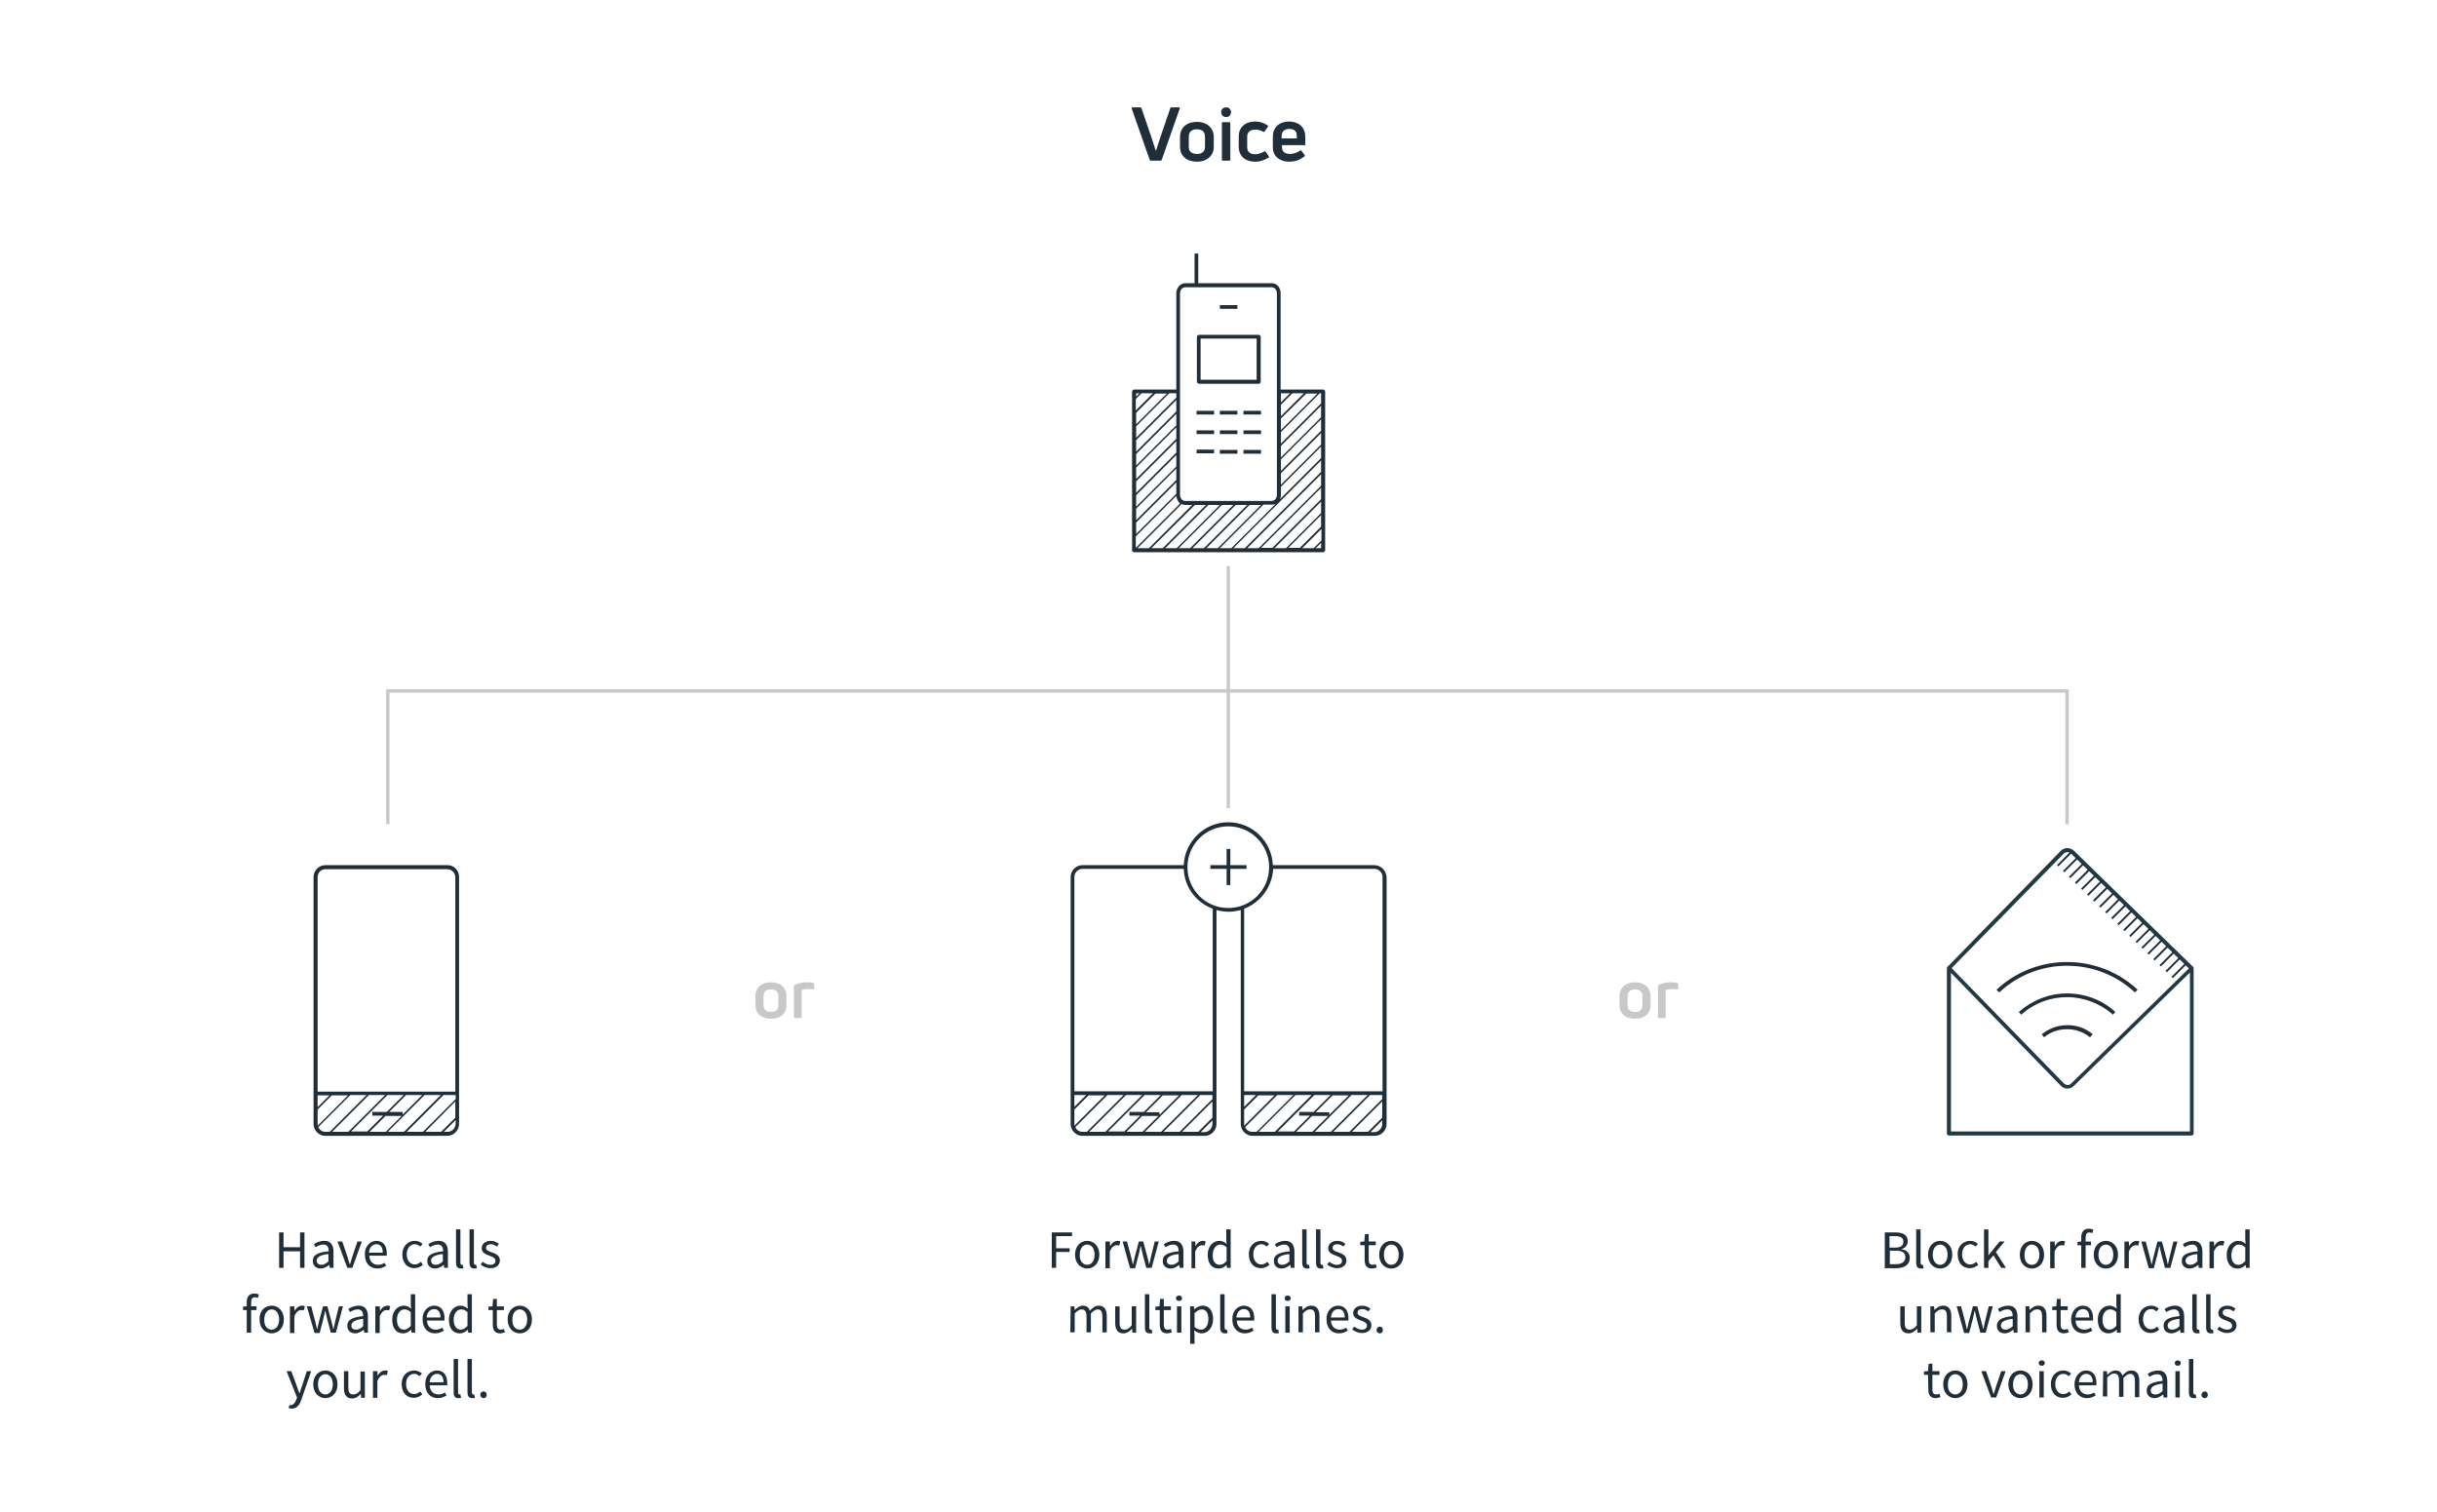 <svg xmlns="http://www.w3.org/2000/svg" xmlns:xlink="http://www.w3.org/1999/xlink" viewBox="0 0 722 447.9" enable-background="new 0 0 722 447.9"><style type="text/css">.st0{fill:#C8C8C8;} .st1{fill:#202E39;} .st2{fill:#203944;} .st3{clip-path:url(#SVGID_2_);}</style><path d="M364.4 204.2v-36.5h-1v36.5h-249v40h1v-39h248v34.2h1v-34.2h247.5v39h1v-40z" class="st0"/><path d="M341 47.6c-.2 0-.3-.1-.4-.3l-5.3-15.1c-.1-.2 0-.4.3-.4h2.2c.2 0 .3.1.4.3l2.9 8.5c.4 1.3.9 2.7 1.3 4h.1c.4-1.3.9-2.7 1.3-4l2.9-8.5c0-.2.2-.3.4-.3h2.2c.2 0 .3.1.2.4l-5.3 15.1c-.1.2-.2.3-.4.3H341zm13.6.3c-3 0-5-1.7-5-4.4v-2.9c0-2.8 2-4.5 5-4.5s5 1.8 5 4.5v2.9c0 2.6-2 4.4-5 4.4zm0-2.3c1.6 0 2.4-.7 2.4-2.2v-2.9c0-1.5-.9-2.2-2.4-2.2-1.6 0-2.4.8-2.4 2.2v2.9c-.1 1.4.8 2.2 2.4 2.2zm8.7-10.9c-.8 0-1.5-.6-1.5-1.5 0-.8.6-1.4 1.5-1.4.8 0 1.4.6 1.4 1.4s-.6 1.5-1.4 1.5zm-1 12.9c-.2 0-.3-.1-.3-.3V36.5c0-.2.1-.3.3-.3h1.9c.2 0 .3.1.3.3v10.8c0 .2-.1.3-.3.3h-1.9zm9.6.3c-3.1 0-4.9-1.8-4.9-4.4v-3.1c0-2.7 1.9-4.4 4.9-4.4 1.3 0 2.5.4 3.6 1.1.2.1.2.3.1.5l-.9 1.3c-.1.2-.3.2-.5.1-.7-.4-1.5-.6-2.3-.6-1.6 0-2.4.8-2.4 2.1v3.1c0 1.4.9 2.1 2.4 2.1.8 0 1.7-.3 2.6-.8.2-.1.4-.1.5.1l.9 1.3c.1.2.1.3-.1.4-1.2.7-2.4 1.2-3.9 1.2zm14.9-5.2c0 .2-.1.3-.3.3h-6.7v.6c0 1.3.9 2 2.3 2s2.3-.5 3.1-1c.2-.1.3-.1.4.1l.9 1.2c.1.2.1.3-.1.5-1.2.9-2.6 1.5-4.5 1.5-2.5 0-4.8-1.4-4.8-4.3v-3.1c0-3.2 2.4-4.5 4.8-4.5s4.8 1.3 4.8 4.5v2.2h.1zm-4.8-4.5c-1.3 0-2.3.6-2.3 2.2v.6h4.5v-.6c.1-1.6-.9-2.2-2.2-2.2zM82.7 365.1H84v4.4h4.9v-4.4h1.3v10.5h-1.3v-4.9H84v4.9h-1.3v-10.5zm14.7 5.6c0-1-.3-2-1.6-2-.9 0-1.7.4-2.3.8l-.5-.9c.7-.5 1.8-1 3.1-1 1.9 0 2.7 1.3 2.7 3.2v4.8h-1.1l-.1-.9c-.8.6-1.6 1.1-2.6 1.1-1.3 0-2.3-.8-2.3-2.2-.1-1.7 1.3-2.6 4.7-2.9zm-2.2 4c.8 0 1.4-.4 2.1-1v-2.2c-2.6.3-3.5 1-3.5 2 .1.9.7 1.2 1.4 1.2zm4.8-6.9h1.4l1.5 4.4c.2.8.5 1.6.7 2.3h.1c.2-.7.5-1.5.7-2.3l1.5-4.4h1.3l-2.8 7.8h-1.5s-2.9-7.8-2.9-7.8zm11.5-.2c2 0 3.1 1.4 3.1 3.7 0 .3 0 .5 0 .7h-5.2c.1 1.7 1.1 2.7 2.6 2.7.7 0 1.4-.2 1.9-.6l.5.9c-.7.4-1.5.8-2.6.8-2.1 0-3.7-1.5-3.7-4.1-.1-2.5 1.6-4.1 3.4-4.1zm1.9 3.5c0-1.6-.7-2.5-1.9-2.5-1.1 0-2.1.9-2.2 2.5h4.1zm9.5-3.5c1 0 1.7.4 2.3.9l-.7.8c-.5-.4-.9-.7-1.6-.7-1.4 0-2.4 1.2-2.4 3s1 3 2.4 3c.7 0 1.4-.4 1.8-.8l.6.9c-.7.6-1.6 1-2.5 1-2.1 0-3.6-1.5-3.6-4.1 0-2.5 1.7-4 3.7-4zm8.4 3.1c0-1-.3-2-1.6-2-.9 0-1.7.4-2.3.8l-.5-.9c.7-.5 1.8-1 3.1-1 1.9 0 2.7 1.3 2.7 3.2v4.8h-1.1l-.1-.9c-.8.6-1.6 1.1-2.6 1.1-1.3 0-2.3-.8-2.3-2.2-.1-1.7 1.4-2.6 4.7-2.9zm-2.2 4c.8 0 1.4-.4 2.1-1v-2.2c-2.6.3-3.5 1-3.5 2 .1.9.7 1.2 1.4 1.2zm6-10.5h1.3v9.9c0 .4.2.6.4.6.1 0 .1 0 .3 0l.2 1c-.2.1-.4.1-.8.1-1 0-1.4-.6-1.4-1.8v-9.8zm4 0h1.3v9.9c0 .4.2.6.4.6.1 0 .1 0 .3 0l.2 1c-.2.1-.4.1-.8.1-1 0-1.4-.6-1.4-1.8v-9.8zm3.9 9.6c.7.5 1.4.9 2.3.9 1 0 1.5-.5 1.5-1.2 0-.8-.9-1.2-1.8-1.5-1.1-.4-2.3-.9-2.3-2.2 0-1.2 1-2.2 2.7-2.2 1 0 1.8.4 2.4.9l-.6.8c-.5-.4-1.1-.7-1.8-.7-1 0-1.4.5-1.4 1.1 0 .7.8 1 1.7 1.3 1.1.4 2.4.9 2.4 2.4 0 1.3-1 2.3-2.8 2.3-1.1 0-2.2-.5-2.9-1.1l.6-.8zm-66.6 10.7c-.3-.1-.6-.2-.9-.2-.7 0-1.1.5-1.1 1.5v1.2H76v1.1h-1.6v6.7h-1.3v-6.7H72v-1l1.1-.1v-1.2c0-1.6.7-2.6 2.3-2.6.5 0 .9.1 1.3.3l-.3 1zm4.1 2.3c1.9 0 3.6 1.5 3.6 4.1s-1.7 4.1-3.6 4.1-3.6-1.5-3.6-4.1c-.1-2.6 1.6-4.1 3.6-4.1zm0 7.1c1.3 0 2.2-1.2 2.2-3s-.9-3-2.2-3c-1.3 0-2.2 1.2-2.2 3-.1 1.8.8 3 2.2 3zm5.6-6.9h1.1l.1 1.4c.5-1 1.3-1.6 2.2-1.6.3 0 .6 0 .8.2l-.3 1.2c-.3-.1-.4-.1-.8-.1-.7 0-1.4.5-2 1.8v5h-1.3V387h.2zm4.8 0h1.3l1.2 4.5c.2.7.3 1.4.5 2.2h.1c.2-.7.3-1.4.5-2.2l1.2-4.5H97l1.2 4.5c.2.7.4 1.4.5 2.2h.1c.2-.7.3-1.4.5-2.2l1.1-4.5h1.2l-2.1 7.8H98l-1.1-4.2c-.2-.7-.3-1.5-.5-2.2h-.1c-.2.8-.3 1.5-.5 2.3l-1.1 4.2h-1.5l-2.3-7.9zm16.7 2.9c0-1-.3-2-1.6-2-.9 0-1.7.4-2.3.8l-.5-.9c.7-.5 1.8-1 3.1-1 1.9 0 2.7 1.3 2.7 3.2v4.8h-1.1l-.1-.9c-.8.6-1.6 1.1-2.6 1.1-1.3 0-2.3-.8-2.3-2.2-.1-1.7 1.4-2.6 4.7-2.9zm-2.1 4c.8 0 1.4-.4 2.1-1v-2.2c-2.6.3-3.5 1-3.5 2 0 .9.6 1.2 1.4 1.2zm5.9-6.9h1.1l.1 1.4c.5-1 1.3-1.6 2.2-1.6.3 0 .6 0 .8.2l-.3 1.2c-.3-.1-.4-.1-.8-.1-.7 0-1.4.5-2 1.8v5h-1.3V387h.2zm8.2-.2c.9 0 1.5.3 2.2.9l-.1-1.3v-3h1.3v11.4h-1.1l-.1-.9c-.6.6-1.4 1.1-2.4 1.1-2 0-3.2-1.5-3.2-4.1 0-2.5 1.6-4.1 3.4-4.1zm.1 7.1c.7 0 1.3-.4 2-1.1v-4.1c-.7-.6-1.2-.8-1.9-.8-1.2 0-2.2 1.2-2.2 3 0 1.9.8 3 2.1 3zm8.9-7.1c2 0 3.1 1.4 3.1 3.7 0 .3 0 .5 0 .7h-5.2c.1 1.7 1.1 2.7 2.6 2.7.7 0 1.4-.2 1.9-.6l.5.9c-.7.4-1.5.8-2.6.8-2.1 0-3.7-1.5-3.7-4.1-.1-2.5 1.6-4.1 3.4-4.1zm1.9 3.5c0-1.6-.7-2.5-1.9-2.5-1.1 0-2.1.9-2.2 2.5h4.1zm5.9-3.5c.9 0 1.5.3 2.2.9l-.1-1.3v-3h1.3v11.4h-1.1l-.1-.9c-.6.6-1.4 1.1-2.4 1.1-2 0-3.2-1.5-3.2-4.1 0-2.5 1.6-4.1 3.4-4.1zm.1 7.1c.7 0 1.3-.4 2-1.1v-4.1c-.7-.6-1.2-.8-1.9-.8-1.2 0-2.2 1.2-2.2 3 0 1.9.8 3 2.1 3zm9.4-5.8h-1.2v-1l1.2-.1.2-2.2h1.1v2.2h2.1v1.1h-2.1v4.3c0 1 .3 1.5 1.2 1.5.3 0 .6-.1.9-.2l.3 1c-.4.1-1 .3-1.4.3-1.7 0-2.2-1.1-2.2-2.6v-4.3h-.1zm8.1-1.3c1.9 0 3.6 1.5 3.6 4.1s-1.7 4.1-3.6 4.1-3.6-1.5-3.6-4.1 1.7-4.1 3.6-4.1zm0 7.1c1.3 0 2.2-1.2 2.2-3s-.9-3-2.2-3-2.2 1.2-2.2 3c-.1 1.8.8 3 2.2 3zm-68 22.4c.9 0 1.4-.7 1.8-1.7l.2-.6-3.1-7.8h1.4l1.6 4.3c.2.7.5 1.5.8 2.2h.1c.2-.7.4-1.5.7-2.2l1.4-4.3h1.3l-2.9 8.4c-.5 1.5-1.3 2.7-2.9 2.7-.4 0-.7-.1-.9-.2l.3-1c-.2.1 0 .2.2.2zM96.4 406c1.9 0 3.6 1.5 3.6 4.1s-1.7 4.1-3.6 4.1-3.6-1.5-3.6-4.1 1.7-4.1 3.6-4.1zm0 7.1c1.3 0 2.2-1.2 2.2-3s-.9-3-2.2-3c-1.3 0-2.2 1.2-2.2 3s.9 3 2.2 3zm5.5-6.9h1.3v4.8c0 1.5.4 2.1 1.5 2.1.8 0 1.4-.4 2.1-1.3v-5.5h1.3v7.8H107l-.1-1.2c-.7.8-1.5 1.4-2.6 1.4-1.6 0-2.4-1.1-2.4-3v-5.1zm8.8 0h1.1l.1 1.4c.5-1 1.3-1.6 2.2-1.6.3 0 .6 0 .8.2l-.3 1.2c-.3-.1-.4-.1-.8-.1-.7 0-1.4.5-2 1.8v5h-1.3v-7.9h.2zm12-.2c1 0 1.7.4 2.3.9l-.7.8c-.5-.4-.9-.7-1.6-.7-1.4 0-2.4 1.2-2.4 3s1 3 2.4 3c.7 0 1.4-.4 1.8-.8l.6.9c-.7.6-1.6 1-2.5 1-2.1 0-3.6-1.5-3.6-4.1 0-2.5 1.7-4 3.7-4zm6.7 0c2 0 3.1 1.4 3.1 3.7 0 .3 0 .5 0 .7h-5.2c.1 1.7 1.1 2.7 2.6 2.7.7 0 1.4-.2 1.9-.6l.5.9c-.7.4-1.5.8-2.6.8-2.1 0-3.7-1.5-3.7-4.1-.1-2.5 1.6-4.1 3.4-4.1zm2 3.5c0-1.6-.7-2.5-1.9-2.5-1.1 0-2.1.9-2.2 2.5h4.1zm3-6.9h1.3v9.9c0 .4.2.6.4.6.1 0 .1 0 .3 0l.2 1c-.2.1-.4.1-.8.1-1 0-1.4-.6-1.4-1.8v-9.8zm4.1 0h1.3v9.9c0 .4.2.6.4.6.1 0 .1 0 .3 0l.2 1c-.2.1-.4.1-.8.1-1 0-1.4-.6-1.4-1.8v-9.8zm4.8 9.6c.5 0 .9.4.9 1s-.4 1-.9 1-1-.4-1-1 .4-1 1-1zm168.2-47.1h6.1v1.1h-4.7v3.6h4v1.1h-4v4.7h-1.3v-10.5h-.1zm10.6 2.5c1.9 0 3.6 1.5 3.6 4.1s-1.7 4.1-3.6 4.1-3.6-1.5-3.6-4.1 1.7-4.1 3.6-4.1zm0 7.1c1.3 0 2.2-1.2 2.2-3s-.9-3-2.2-3c-1.3 0-2.2 1.2-2.2 3-.1 1.8.9 3 2.2 3zm5.6-6.9h1.1l.1 1.4c.5-1 1.3-1.6 2.2-1.6.3 0 .6 0 .8.2l-.3 1.2c-.3-.1-.4-.1-.8-.1-.7 0-1.4.5-2 1.8v5h-1.3v-7.9h.2zm4.9 0h1.3l1.2 4.5c.2.7.3 1.4.5 2.2h.1c.2-.7.3-1.4.5-2.2l1.2-4.5h1.3l1.2 4.5c.2.7.4 1.4.5 2.2h.1c.2-.7.3-1.4.5-2.2l1.1-4.5h1.2l-2.1 7.8h-1.6l-1.1-4.2c-.2-.7-.3-1.5-.5-2.2h-.1c-.2.8-.3 1.5-.5 2.3l-1.1 4.2h-1.5l-2.2-7.9zm16.6 2.9c0-1-.3-2-1.6-2-.9 0-1.7.4-2.3.8l-.5-.9c.7-.5 1.8-1 3.1-1 1.9 0 2.7 1.3 2.7 3.2v4.8h-1.1l-.1-.9c-.8.6-1.6 1.1-2.6 1.1-1.3 0-2.3-.8-2.3-2.2-.1-1.7 1.4-2.6 4.7-2.9zm-2.1 4c.8 0 1.4-.4 2.1-1v-2.2c-2.6.3-3.5 1-3.5 2 0 .9.6 1.2 1.4 1.2zm5.9-6.9h1.1l.1 1.4c.5-1 1.3-1.6 2.2-1.6.3 0 .6 0 .8.2l-.3 1.2c-.3-.1-.4-.1-.8-.1-.7 0-1.4.5-2 1.8v5H353v-7.9zm8.2-.2c.9 0 1.5.3 2.2.9l-.1-1.3v-3h1.3v11.4h-1.1l-.1-.9c-.6.6-1.4 1.1-2.4 1.1-2 0-3.2-1.5-3.2-4.1 0-2.5 1.6-4.1 3.4-4.1zm.2 7.1c.7 0 1.3-.4 2-1.1v-4.1c-.7-.6-1.2-.8-1.9-.8-1.2 0-2.2 1.2-2.2 3-.1 1.9.7 3 2.1 3zm12.3-7.1c1 0 1.7.4 2.3.9l-.7.8c-.5-.4-.9-.7-1.6-.7-1.4 0-2.4 1.2-2.4 3s1 3 2.4 3c.7 0 1.4-.4 1.8-.8l.6.9c-.7.6-1.6 1-2.5 1-2.1 0-3.6-1.5-3.6-4.1-.1-2.5 1.7-4 3.7-4zm8.4 3.1c0-1-.3-2-1.6-2-.9 0-1.7.4-2.3.8l-.5-.9c.7-.5 1.8-1 3.1-1 1.9 0 2.7 1.3 2.7 3.2v4.8h-1.1l-.1-.9c-.8.6-1.6 1.1-2.6 1.1-1.3 0-2.3-.8-2.3-2.2-.1-1.7 1.3-2.6 4.7-2.9zm-2.2 4c.8 0 1.4-.4 2.1-1v-2.2c-2.6.3-3.5 1-3.5 2 .1.9.7 1.2 1.4 1.2zm5.9-10.5h1.3v9.9c0 .4.2.6.4.6.1 0 .1 0 .3 0l.2 1c-.2.1-.4.1-.8.1-1 0-1.4-.6-1.4-1.8v-9.8zm4.1 0h1.3v9.9c0 .4.2.6.4.6.1 0 .1 0 .3 0l.2 1c-.2.1-.4.1-.8.1-1 0-1.4-.6-1.4-1.8v-9.8zm3.9 9.6c.7.5 1.4.9 2.3.9 1 0 1.5-.5 1.5-1.2 0-.8-.9-1.2-1.8-1.5-1.1-.4-2.3-.9-2.3-2.2 0-1.2 1-2.2 2.7-2.2 1 0 1.8.4 2.4.9l-.6.8c-.5-.4-1.1-.7-1.8-.7-1 0-1.4.5-1.4 1.1 0 .7.8 1 1.7 1.3 1.1.4 2.4.9 2.4 2.4 0 1.3-1 2.3-2.8 2.3-1.1 0-2.2-.5-2.9-1.1l.6-.8zm10.4-4.9H403v-1l1.2-.1.2-2.2h1.1v2.2h2.1v1.1h-2.1v4.3c0 1 .3 1.5 1.2 1.5.3 0 .6-.1.9-.2l.3 1c-.4.1-1 .3-1.4.3-1.7 0-2.2-1.1-2.2-2.6v-4.3h-.1zm8-1.3c1.9 0 3.6 1.5 3.6 4.1s-1.7 4.1-3.6 4.1-3.6-1.5-3.6-4.1 1.7-4.1 3.6-4.1zm0 7.1c1.3 0 2.2-1.2 2.2-3s-.9-3-2.2-3c-1.3 0-2.2 1.2-2.2 3s.9 3 2.2 3zm-95 12.3h1.1l.1 1.1c.7-.7 1.5-1.3 2.4-1.3 1.2 0 1.8.6 2.1 1.5.8-.9 1.6-1.5 2.6-1.5 1.6 0 2.4 1.1 2.4 3v4.9h-1.3V390c0-1.5-.5-2.1-1.4-2.1-.6 0-1.2.4-2 1.2v5.6h-1.3V390c0-1.5-.5-2.1-1.5-2.1-.6 0-1.2.4-2 1.2v5.6h-1.3l.1-7.7zm13.2 0h1.3v4.8c0 1.5.4 2.1 1.5 2.1.8 0 1.4-.4 2.1-1.3V387h1.3v7.8h-1.1l-.1-1.2c-.7.8-1.5 1.4-2.6 1.4-1.6 0-2.4-1.1-2.4-3v-5zm8.8-3.6h1.3v9.9c0 .4.2.6.4.6.1 0 .1 0 .3 0l.2 1c-.2.1-.4.1-.8.1-1 0-1.4-.6-1.4-1.8v-9.8zm4.3 4.7h-1.2v-1l1.2-.1.2-2.2h1.1v2.2h2.1v1.1h-2.1v4.3c0 1 .3 1.5 1.2 1.5.3 0 .6-.1.9-.2l.3 1c-.4.1-1 .3-1.4.3-1.7 0-2.2-1.1-2.2-2.6v-4.3h-.1zm4.9-3.5c0-.5.4-.8.9-.8s.9.3.9.8-.4.8-.9.8-.9-.3-.9-.8zm.3 2.4h1.3v7.8h-1.3V387zm5.2 8.5v2.6h-1.3V387h1.1l.1.9c.7-.6 1.6-1.1 2.5-1.1 2 0 3.1 1.6 3.1 4 0 2.6-1.6 4.2-3.4 4.2-.7 0-1.4-.3-2.2-.9l.1 1.4zm1.9-1.6c1.3 0 2.2-1.2 2.2-3.1 0-1.7-.6-2.9-2-2.9-.7 0-1.3.4-2.1 1.1v4.1c.7.6 1.4.8 1.9.8zm5.7-10.5h1.3v9.9c0 .4.2.6.4.6.1 0 .1 0 .3 0l.2 1c-.2.1-.4.1-.8.1-1 0-1.4-.6-1.4-1.8v-9.8zm7 3.4c2 0 3.1 1.4 3.1 3.7 0 .3 0 .5 0 .7h-5.2c.1 1.7 1.1 2.7 2.6 2.7.7 0 1.4-.2 1.9-.6l.5.9c-.7.4-1.5.8-2.6.8-2.1 0-3.7-1.5-3.7-4.1-.1-2.5 1.6-4.1 3.4-4.1zm1.9 3.5c0-1.6-.7-2.5-1.9-2.5-1.1 0-2.1.9-2.2 2.5h4.1zm6.3-6.9h1.3v9.9c0 .4.2.6.4.6.1 0 .1 0 .3 0l.2 1c-.2.1-.4.1-.8.1-1 0-1.4-.6-1.4-1.8v-9.8zm3.9 1.2c0-.5.4-.8.9-.8s.9.3.9.8-.4.8-.9.8-.9-.3-.9-.8zm.2 2.4h1.3v7.8h-1.3V387zm3.9 0h1.1l.1 1.1c.7-.7 1.5-1.3 2.6-1.3 1.6 0 2.4 1.1 2.4 3v4.9h-1.3V390c0-1.5-.4-2.1-1.5-2.1-.8 0-1.3.4-2.1 1.2v5.6h-1.3V387zm11.7-.2c2 0 3.1 1.4 3.1 3.7 0 .3 0 .5 0 .7h-5.2c.1 1.7 1.1 2.7 2.6 2.7.7 0 1.4-.2 1.9-.6l.5.9c-.7.4-1.5.8-2.6.8-2.1 0-3.7-1.5-3.7-4.1-.1-2.5 1.6-4.1 3.4-4.1zm2 3.5c0-1.6-.7-2.5-1.9-2.5-1.1 0-2.1.9-2.2 2.5h4.1zm2.8 2.7c.7.5 1.4.9 2.3.9 1 0 1.5-.5 1.5-1.2 0-.8-.9-1.2-1.8-1.5-1.1-.4-2.3-.9-2.3-2.2 0-1.2 1-2.2 2.7-2.2 1 0 1.8.4 2.4.9l-.6.8c-.5-.4-1.1-.7-1.8-.7-1 0-1.4.5-1.4 1.1 0 .7.8 1 1.7 1.3 1.1.4 2.4.9 2.4 2.4 0 1.3-1 2.3-2.8 2.3-1.1 0-2.2-.5-2.9-1.1l.6-.8zm7.6 0c.5 0 .9.4.9 1s-.4 1-.9 1-1-.4-1-1c.1-.6.5-1 1-1zm149.7-27.9h3.1c2.1 0 3.6.7 3.6 2.6 0 1-.6 2-1.8 2.3v.1c1.5.2 2.4 1.1 2.4 2.5 0 2.1-1.6 3.1-4 3.1h-3.4v-10.6h.1zm2.9 4.5c1.8 0 2.5-.6 2.5-1.8 0-1.1-.8-1.6-2.5-1.6h-1.6v3.4h1.6zm.3 4.9c1.8 0 2.8-.7 2.8-2.1 0-1.3-1-1.9-2.8-1.9h-1.8v4h1.8zm6-10.3h1.3v9.9c0 .4.2.6.4.6.1 0 .1 0 .3 0l.2 1c-.2.1-.4.1-.8.1-1 0-1.4-.6-1.4-1.8v-9.8zm7.1 3.4c1.9 0 3.6 1.5 3.6 4.1s-1.7 4.1-3.6 4.1c-1.9 0-3.6-1.5-3.6-4.1s1.7-4.1 3.6-4.1zm0 7.1c1.3 0 2.2-1.2 2.2-3s-.9-3-2.2-3-2.2 1.2-2.2 3 .9 3 2.2 3zm8.9-7.1c1 0 1.7.4 2.3.9l-.7.8c-.5-.4-.9-.7-1.6-.7-1.4 0-2.4 1.2-2.4 3s1 3 2.4 3c.7 0 1.4-.4 1.8-.8l.6.9c-.7.6-1.6 1-2.5 1-2.1 0-3.6-1.5-3.6-4.1-.1-2.5 1.7-4 3.7-4zm4.1-3.4h1.3v7.7l3.3-4.1h1.5l-2.6 3.1 3 4.7h-1.4l-2.3-3.7-1.5 1.7v2h-1.3v-11.4zm14.2 3.4c1.9 0 3.6 1.5 3.6 4.1s-1.7 4.1-3.6 4.1c-1.9 0-3.6-1.5-3.6-4.1s1.7-4.1 3.6-4.1zm0 7.1c1.3 0 2.2-1.2 2.2-3s-.9-3-2.2-3-2.2 1.2-2.2 3c-.1 1.8.8 3 2.2 3zm5.6-6.9h1.1l.1 1.4c.5-1 1.3-1.6 2.2-1.6.3 0 .6 0 .8.2l-.3 1.2c-.3-.1-.4-.1-.8-.1-.7 0-1.4.5-2 1.8v5h-1.3v-7.9h.2zm12.3-2.5c-.3-.1-.6-.2-.9-.2-.7 0-1.1.5-1.1 1.5v1.2h1.6v1.1h-1.6v6.7h-1.3v-6.7h-1.1v-1l1.1-.1v-1.2c0-1.6.7-2.6 2.3-2.6.5 0 .9.1 1.3.3l-.3 1zm4 2.3c1.9 0 3.6 1.5 3.6 4.1s-1.7 4.1-3.6 4.1c-1.9 0-3.6-1.5-3.6-4.1s1.7-4.1 3.6-4.1zm0 7.1c1.3 0 2.2-1.2 2.2-3s-.9-3-2.2-3-2.2 1.2-2.2 3 .9 3 2.2 3zm5.7-6.9h1.1l.1 1.4c.5-1 1.3-1.6 2.2-1.6.3 0 .6 0 .8.2l-.3 1.2c-.3-.1-.4-.1-.8-.1-.7 0-1.4.5-2 1.8v5h-1.3v-7.9h.2zm4.8 0h1.3l1.2 4.5c.2.7.3 1.4.5 2.2h.1c.2-.7.3-1.4.5-2.2l1.2-4.5h1.3l1.2 4.5c.2.7.4 1.4.5 2.2h.1c.2-.7.3-1.4.5-2.2l1.1-4.5h1.2l-2.1 7.8h-1.6l-1.1-4.2c-.2-.7-.3-1.5-.5-2.2h-.1c-.2.8-.3 1.5-.5 2.3l-1.1 4.2h-1.5l-2.2-7.9zm16.7 2.9c0-1-.3-2-1.6-2-.9 0-1.7.4-2.3.8l-.5-.9c.7-.5 1.8-1 3.1-1 1.9 0 2.7 1.3 2.7 3.2v4.8h-1.1l-.1-.9c-.8.6-1.6 1.1-2.6 1.1-1.3 0-2.3-.8-2.3-2.2-.1-1.7 1.3-2.6 4.7-2.9zm-2.2 4c.8 0 1.4-.4 2.1-1v-2.2c-2.6.3-3.5 1-3.5 2 .1.9.7 1.2 1.4 1.2zm5.9-6.9h1.1l.1 1.4c.5-1 1.3-1.6 2.2-1.6.3 0 .6 0 .8.2l-.3 1.2c-.3-.1-.4-.1-.8-.1-.7 0-1.4.5-2 1.8v5h-1.3v-7.9h.2zm8.3-.2c.9 0 1.5.3 2.2.9l-.1-1.3v-3h1.3v11.4h-1.1l-.1-.9c-.6.6-1.4 1.1-2.4 1.1-2 0-3.2-1.5-3.2-4.1 0-2.5 1.6-4.1 3.4-4.1zm.1 7.1c.7 0 1.3-.4 2-1.1v-4.1c-.7-.6-1.2-.8-1.9-.8-1.2 0-2.2 1.2-2.2 3-.1 1.9.7 3 2.1 3zM563 387h1.3v4.8c0 1.5.4 2.1 1.5 2.1.8 0 1.4-.4 2.1-1.3V387h1.3v7.8h-1.1l-.1-1.2c-.7.8-1.5 1.4-2.6 1.4-1.6 0-2.4-1.1-2.4-3v-5zm8.9 0h1.1l.1 1.1c.7-.7 1.5-1.3 2.6-1.3 1.6 0 2.4 1.1 2.4 3v4.9h-1.3V390c0-1.5-.4-2.1-1.5-2.1-.8 0-1.3.4-2.1 1.2v5.6h-1.3V387zm7.8 0h1.3l1.2 4.5c.2.7.3 1.4.5 2.2h.1c.2-.7.3-1.4.5-2.2l1.2-4.5h1.3l1.2 4.5c.2.7.4 1.4.5 2.2h.1c.2-.7.3-1.4.5-2.2l1.1-4.5h1.2l-2.1 7.8h-1.6l-1.1-4.2c-.2-.7-.3-1.5-.5-2.2h-.1c-.2.8-.3 1.5-.5 2.3l-1.1 4.2h-1.5l-2.2-7.9zm16.6 2.9c0-1-.3-2-1.6-2-.9 0-1.7.4-2.3.8l-.5-.9c.7-.5 1.8-1 3.1-1 1.9 0 2.7 1.3 2.7 3.2v4.8h-1.1l-.1-.9c-.8.6-1.6 1.1-2.6 1.1-1.3 0-2.3-.8-2.3-2.2 0-1.7 1.4-2.6 4.7-2.9zm-2.1 4c.8 0 1.4-.4 2.1-1v-2.2c-2.6.3-3.5 1-3.5 2 .1.9.6 1.2 1.4 1.2zm5.9-6.9h1.1l.1 1.1c.7-.7 1.5-1.3 2.6-1.3 1.6 0 2.4 1.1 2.4 3v4.9H605V390c0-1.5-.4-2.1-1.5-2.1-.8 0-1.3.4-2.1 1.2v5.6h-1.3V387zm9 1.1H608v-1l1.2-.1.2-2.2h1.1v2.2h2.1v1.1h-2.1v4.3c0 1 .3 1.5 1.2 1.5.3 0 .6-.1.9-.2l.3 1c-.4.1-1 .3-1.4.3-1.7 0-2.2-1.1-2.2-2.6v-4.3h-.2zm7.9-1.3c2 0 3.1 1.4 3.1 3.7 0 .3 0 .5 0 .7h-5.2c.1 1.7 1.1 2.7 2.6 2.7.7 0 1.4-.2 1.9-.6l.5.9c-.7.4-1.5.8-2.6.8-2.1 0-3.7-1.5-3.7-4.1 0-2.5 1.7-4.1 3.4-4.1zm2 3.5c0-1.6-.7-2.5-1.9-2.5-1.1 0-2.1.9-2.2 2.5h4.1zm5.9-3.5c.9 0 1.5.3 2.2.9l-.1-1.3v-3h1.3v11.4h-1.1l-.1-.9c-.6.6-1.4 1.1-2.4 1.1-2 0-3.2-1.5-3.2-4.1 0-2.5 1.6-4.1 3.4-4.1zm.1 7.1c.7 0 1.3-.4 2-1.1v-4.1c-.7-.6-1.2-.8-1.9-.8-1.2 0-2.2 1.2-2.2 3 0 1.9.8 3 2.1 3zm12.3-7.1c1 0 1.7.4 2.3.9l-.7.8c-.5-.4-.9-.7-1.6-.7-1.4 0-2.4 1.2-2.4 3s1 3 2.4 3c.7 0 1.4-.4 1.8-.8l.6.9c-.7.6-1.6 1-2.5 1-2.1 0-3.6-1.5-3.6-4.1 0-2.5 1.7-4 3.7-4zm8.4 3.1c0-1-.3-2-1.6-2-.9 0-1.7.4-2.3.8l-.5-.9c.7-.5 1.8-1 3.1-1 1.9 0 2.7 1.3 2.7 3.2v4.8H646l-.1-.9c-.8.6-1.6 1.1-2.6 1.1-1.3 0-2.3-.8-2.3-2.2-.1-1.7 1.4-2.6 4.7-2.9zm-2.1 4c.8 0 1.4-.4 2.1-1v-2.2c-2.6.3-3.5 1-3.5 2 0 .9.6 1.2 1.4 1.2zm5.9-10.5h1.3v9.9c0 .4.2.6.4.6.1 0 .1 0 .3 0l.2 1c-.2.1-.4.1-.8.1-1 0-1.4-.6-1.4-1.8v-9.8zm4.1 0h1.3v9.9c0 .4.2.6.4.6.1 0 .1 0 .3 0l.2 1c-.2.1-.4.1-.8.1-1 0-1.4-.6-1.4-1.8v-9.8zm3.9 9.6c.7.5 1.4.9 2.3.9 1 0 1.5-.5 1.5-1.2 0-.8-.9-1.2-1.8-1.5-1.1-.4-2.3-.9-2.3-2.2 0-1.2 1-2.2 2.7-2.2 1 0 1.8.4 2.4.9l-.6.8c-.5-.4-1.1-.7-1.8-.7-1 0-1.4.5-1.4 1.1 0 .7.8 1 1.7 1.3 1.1.4 2.4.9 2.4 2.4 0 1.3-1 2.3-2.8 2.3-1.1 0-2.2-.5-2.9-1.1l.6-.8zm-86.3 14.3H570v-1l1.2-.1.2-2.2h1.1v2.2h2.1v1.1h-2.1v4.3c0 1 .3 1.5 1.2 1.5.3 0 .6-.1.9-.2l.3 1c-.4.1-1 .3-1.4.3-1.7 0-2.2-1.1-2.2-2.6l-.1-4.3zm8.1-1.3c1.9 0 3.6 1.5 3.6 4.1s-1.7 4.1-3.6 4.1c-1.9 0-3.6-1.5-3.6-4.1s1.7-4.1 3.6-4.1zm0 7.1c1.3 0 2.2-1.2 2.2-3s-.9-3-2.2-3-2.2 1.2-2.2 3c-.1 1.8.8 3 2.2 3zm7.7-6.9h1.4l1.5 4.4c.2.8.5 1.6.7 2.3h.1c.2-.7.5-1.5.7-2.3l1.5-4.4h1.3l-2.8 7.8h-1.5l-2.9-7.8zm11.6-.2c1.9 0 3.6 1.5 3.6 4.1s-1.7 4.1-3.6 4.1c-1.9 0-3.6-1.5-3.6-4.1s1.7-4.1 3.6-4.1zm0 7.1c1.3 0 2.2-1.2 2.2-3s-.9-3-2.2-3-2.2 1.2-2.2 3c-.1 1.8.9 3 2.2 3zm5.4-9.3c0-.5.4-.8.9-.8s.9.3.9.8-.4.8-.9.8-.9-.3-.9-.8zm.2 2.4h1.3v7.8h-1.3v-7.8zm7.1-.2c1 0 1.7.4 2.3.9l-.7.8c-.5-.4-.9-.7-1.6-.7-1.4 0-2.4 1.2-2.4 3s1 3 2.4 3c.7 0 1.4-.4 1.8-.8l.6.9c-.7.6-1.6 1-2.5 1-2.1 0-3.6-1.5-3.6-4.1 0-2.5 1.7-4 3.7-4zm6.7 0c2 0 3.1 1.4 3.1 3.7 0 .3 0 .5 0 .7h-5.2c.1 1.7 1.1 2.7 2.6 2.7.7 0 1.4-.2 1.9-.6l.5.9c-.7.4-1.5.8-2.6.8-2.1 0-3.7-1.5-3.7-4.1 0-2.5 1.7-4.1 3.4-4.1zm2 3.5c0-1.6-.7-2.5-1.9-2.5-1.1 0-2.1.9-2.2 2.5h4.1zm3.1-3.3h1.1l.1 1.1c.7-.7 1.5-1.3 2.4-1.3 1.2 0 1.8.6 2.1 1.5.8-.9 1.6-1.5 2.6-1.5 1.6 0 2.4 1.1 2.4 3v4.9h-1.3v-4.8c0-1.5-.5-2.1-1.4-2.1-.6 0-1.2.4-2 1.2v5.6h-1.3V409c0-1.5-.5-2.1-1.5-2.1-.6 0-1.2.4-2 1.2v5.6H623l.1-7.5zm17.6 2.9c0-1-.3-2-1.6-2-.9 0-1.7.4-2.3.8l-.5-.9c.7-.5 1.8-1 3.1-1 1.9 0 2.7 1.3 2.7 3.2v4.8H641l-.1-.9c-.8.6-1.6 1.1-2.6 1.1-1.3 0-2.3-.8-2.3-2.2-.1-1.7 1.4-2.6 4.7-2.9zm-2.1 4c.8 0 1.4-.4 2.1-1v-2.2c-2.6.3-3.5 1-3.5 2 0 .9.6 1.2 1.4 1.2zm5.7-9.3c0-.5.4-.8.9-.8s.9.3.9.8-.4.8-.9.8-.9-.3-.9-.8zm.2 2.4h1.3v7.8h-1.3v-7.8zm4-3.6h1.3v9.9c0 .4.2.6.4.6.1 0 .1 0 .3 0l.2 1c-.2.1-.4.1-.8.1-1 0-1.4-.6-1.4-1.8v-9.8zm4.7 9.6c.5 0 .9.4.9 1s-.4 1-.9 1-1-.4-1-1c.1-.6.5-1 1-1z" class="st1"/><path d="M228.4 301.8c-2.8 0-4.6-1.6-4.6-4v-2.7c0-2.5 1.8-4.1 4.6-4.1s4.6 1.6 4.6 4.1v2.7c0 2.5-1.8 4-4.6 4zm0-2c1.4 0 2.2-.7 2.2-2v-2.7c0-1.3-.8-2-2.2-2s-2.2.7-2.2 2v2.7c0 1.3.8 2 2.2 2zm7.1 1.8c-.2 0-.3-.1-.3-.3v-9.2c0-.2.1-.3.2-.3 1-.5 2.3-.8 3.5-.8.6 0 1.3 0 2 .2.2 0 .3.1.3.3v1.4c0 .2-.1.3-.3.2-.5-.1-1.1-.1-1.6-.1-.7 0-1.4.1-1.8.3v8c0 .2-.1.3-.3.3h-1.7zm248.9.2c-2.8 0-4.6-1.6-4.6-4v-2.7c0-2.5 1.8-4.1 4.6-4.1s4.6 1.6 4.6 4.1v2.7c0 2.5-1.8 4-4.6 4zm0-2c1.4 0 2.2-.7 2.2-2v-2.7c0-1.3-.8-2-2.2-2-1.4 0-2.2.7-2.2 2v2.7c0 1.3.8 2 2.2 2zm7.1 1.8c-.2 0-.3-.1-.3-.3v-9.2c0-.2.1-.3.2-.3 1-.5 2.3-.8 3.5-.8.6 0 1.3 0 2 .2.2 0 .3.1.3.3v1.4c0 .2-.1.3-.3.2-.5-.1-1.1-.1-1.6-.1-.7 0-1.4.1-1.8.3v8c0 .2-.1.3-.3.3h-1.7z" class="st0"/><path d="M359.7 122.8h-5.2v-1.1h5.2v1.1zm1.7 0h5.2v-1.1h-5.2v1.1zm5.2-32.4h-5.2v1.1h5.2v-1.1zm1.8 32.4h5.2v-1.1h-5.2v1.1zm-8.7 4.7h-5.2v1.1h5.2v-1.1zm1.7 1.1h5.2v-1.1h-5.2v1.1zm7 0h5.2v-1.1h-5.2v1.1zm-8.7 4.6h-5.2v1.1h5.2v-1.1zm1.7 1.2h5.2v-1.1h-5.2v1.1zm7 0h5.2v-1.1h-5.2v1.1zm-13.8-21.3V99.8c0-.3.3-.6.6-.6h17.7c.3 0 .6.3.6.6v13.3c0 .3-.3.6-.6.6h-17.7c-.3-.1-.6-.3-.6-.6zm1.1-.6h16.6v-12.2h-16.6v12.2zm36.9 3.5v47c0 .3-.3.6-.6.6h-56c-.3 0-.6-.3-.6-.6v-47c0-.3.3-.6.6-.6h12.5V86.9c0-1.6 1.2-3 2.6-3h2.8v-8.8h1.1v8.8h21.8c1.5 0 2.6 1.3 2.6 3v28.5H392c.3 0 .6.3.6.6zm-1.2 40v-3.4l-9.7 9.7h3.4l6.3-6.3zm-5.6 6.4h3.4l2.3-2.3v-3.4l-5.7 5.7zm5.6-10.4v-3.4l-13.8 13.8h3.4l10.4-10.4zm0-4.1v-3.4l-17.8 17.8h3.4l14.4-14.4zm0-4v-3.4l-21.9 21.9h3.4l18.5-18.5zm0-4.1v-3.4l-26 26h3.4l22.6-22.6zm-41.3 9.5L337 162.4h3.4l12.8-12.8h-2.1c-.3 0-.7-.1-1-.3zm-9 13.1h3.4l12.8-12.8H354l-12.9 12.8zm4.1 0h3.4l12.8-12.8H358l-12.8 12.8zm4 0h3.4l12.8-12.8H362l-12.8 12.8zm4.1 0h3.4l12.8-12.8h-3.4l-12.8 12.8zm4.1 0h3.4l12.8-12.8h-3.4l-12.8 12.8zm4 0h3.4l13.1-13.1c-.3.1-.6.2-1 .2h-2.6l-12.9 12.9zm30-26.7v-3.4l-11.9 11.9v2.3c0 .5-.1 1-.3 1.4l12.2-12.2zm0-4v-3.4l-11.9 11.9v3.4l11.9-11.9zm0-4.1v-3.4l-11.9 11.9v3.4l11.9-11.9zm0-4v-3.4l-11.9 11.9v3.4l11.9-11.9zm0-4.1v-3h-.4L379.5 128v3.4l11.9-11.9zm-11.9 4.5v3.4l10.8-10.8H387l-7.5 7.4zm6.8-7.5h-3.4l-3.4 3.4v3.4l6.8-6.8zm-6.8 0v2.7l2.7-2.7h-2.7zm-29.9 30.1c0 1 .7 1.8 1.5 1.8h25.7c.8 0 1.5-.8 1.5-1.8V86.9c0-1-.7-1.8-1.5-1.8h-25.7c-.8 0-1.5.8-1.5 1.8v59.7zm-1.1.3l-12 12v3.4l13.1-13.1c-.6-.6-1-1.4-1.1-2.3zm0-28.4l-11.9 11.9v3.4l11.9-11.9v-3.4zm-11.9 16v3.4l11.9-11.9v-3.4l-11.9 11.9zm0 4v3.4l11.9-11.9v-3.4l-11.9 11.9zm0 4.1v3.4l11.9-11.9v-3.4l-11.9 11.9zm0 4.1v3.4l11.9-11.9v-3.4l-11.9 11.9zm0 4v3.4l11.9-11.9v-3.4l-11.9 11.9zm0 4.1v3.4l11.9-11.9v-3.4l-11.9 11.9zm11.9-38.3h-2.1l-9.8 9.8v3.4l11.9-11.9v-1.3zm-11.9 5.8v3.4l9.1-9.1h-3.4l-5.7 5.7zm5-5.8h-3.4l-1.7 1.7v3.4l5.1-5.1zm-5 0v1l1-1h-1zm54.8 45.9v-1.6l-1.6 1.6h1.6zM132.6 256.3H96.4c-1.9 0-3.5 1.6-3.5 3.5V333c0 1.9 1.6 3.5 3.5 3.5h36.1c1.9 0 3.5-1.6 3.5-3.5v-73.1c.1-2-1.5-3.6-3.4-3.6zm-7.3 79h-4.8l10.9-10.9h3.6v1.2l-9.7 9.7zm9.6-9v4.8l-4.2 4.2H126l8.9-9zm-20.8-1.9l-10.9 10.9h-4.8l10.9-10.9h4.8zm.7 0h4.8l-5 5h-4.3v1.1h3.2l-4.7 4.7H104l10.8-10.8zm10.3 0l-5.8 5.8v-.8h-4l5-5h4.8zm-10.9 6.2h4.8l-4.7 4.7h-4.8l4.7-4.7zm11.6-6.2h4.8l-10.9 10.9h-4.8l10.9-10.9zm-29.4-66.9h36.1c1.3 0 2.4 1.1 2.4 2.4v63.5H94.1v-63.5c0-1.4 1-2.4 2.3-2.4zM94.1 333v-4.3l4.2-4.2h4.8l-9 9c0-.2 0-.4 0-.5zm0-5v-3.5h3.5l-3.5 3.5zm.2 5.9l9.5-9.5h4.8l-10.9 10.9h-1.3c-.9 0-1.7-.5-2.1-1.4zm38.3 1.4h-1.1l3.5-3.5v1.1c-.1 1.4-1.1 2.4-2.4 2.4zM407.1 256.3h-30c-.3-7.1-6.1-12.7-13.2-12.7s-12.9 5.7-13.2 12.7h-30c-1.9 0-3.5 1.6-3.5 3.5V333c0 1.9 1.6 3.5 3.5 3.5h36.2c1.9 0 3.5-1.6 3.5-3.5v-63.4c1.1.3 2.3.5 3.6.5 1.2 0 2.4-.2 3.6-.5V333c0 1.9 1.6 3.5 3.5 3.5h36.2c1.9 0 3.5-1.6 3.5-3.5v-73.2c-.2-2-1.7-3.5-3.7-3.5zm-88.8 68.1h3.5l-3.5 3.5v-3.5zm0 8.6v-4.3l4.2-4.2h4.8l-9 9c0-.2 0-.4 0-.5zm2.4 2.3c-1 0-1.8-.6-2.1-1.4l9.5-9.5h4.8L322 335.3h-1.3zm2 0l10.9-10.9h4.8l-10.9 10.9h-4.8zm5.5 0l10.9-10.9h4.8l-5 5h-4.3v1.1h3.2l-4.7 4.7h-4.9zm11.3-5.8l5-5h4.8l-5.8 5.8v-.8h-4zm-5.8 5.8l4.7-4.7h4.8l-4.7 4.7h-4.8zm5.5 0l10.9-10.9h4.8L344 335.3h-4.8zm20-2.3c0 1.3-1.1 2.4-2.4 2.4h-1.1l3.5-3.5v1.1zm0-1.9l-4.2 4.2h-4.8l9-9v4.8zm0-5.5l-9.7 9.7h-4.8l10.9-10.9h3.6v1.2zm0-2.3h-40.9v-63.5c0-1.3 1.1-2.4 2.4-2.4h30c.2 5.4 3.7 10 8.6 11.8v54.1zm4.7-54.3c-6.7 0-12.1-5.4-12.1-12.1s5.4-12.1 12.1-12.1 12.1 5.4 12.1 12.1-5.4 12.1-12.1 12.1zm4.7 55.4h3.5l-3.5 3.5v-3.5zm0 8.6v-4.3l4.2-4.2h4.8l-9 9c0-.2 0-.4 0-.5zm2.4 2.3c-1 0-1.8-.6-2.1-1.4l9.5-9.5h4.8l-10.9 10.9H371zm1.9 0l10.9-10.9h4.8l-10.9 10.9h-4.8zm5.6 0l10.9-10.9h4.8l-5 5h-4.3v1.1h3.2l-4.7 4.7h-4.9zm11.3-5.8l5-5h4.8l-5.8 5.8v-.8h-4zm-5.8 5.8l4.7-4.7h4.8l-4.7 4.7H384zm5.5 0l10.9-10.9h4.8l-10.9 10.9h-4.8zm20-2.3c0 1.3-1.1 2.4-2.4 2.4H406l3.5-3.5v1.1zm0-1.9l-4.2 4.2h-4.8l9-9v4.8zm0-5.5l-9.7 9.7H395l10.9-10.9h3.6v1.2zm0-2.3h-40.9v-54.1c4.8-1.8 8.3-6.4 8.6-11.8h30c1.3 0 2.4 1.1 2.4 2.4v63.5zm-45-67h4.8v1.1h-4.8v4.8h-1.1v-4.8h-4.8v-1.1h4.8v-4.8h1.1v4.8zM598.8 300.6l-.7-.8c4-3.5 9-5.5 14.3-5.5 5.3 0 10.4 1.9 14.3 5.5l-.7.8c-3.7-3.3-8.6-5.2-13.6-5.2s-9.8 1.8-13.6 5.2zM632.5 294c-5.5-5.1-12.6-7.9-20.1-7.9-7.5 0-14.6 2.8-20.1 7.9l-.8-.8c5.7-5.3 13.1-8.2 20.9-8.2 7.8 0 15.2 2.9 20.9 8.2l-.8.8zM619.2 307.3c-2-1.6-4.3-2.4-6.8-2.4s-4.9.8-6.8 2.4l-.7-.9c2.1-1.7 4.8-2.7 7.6-2.7s5.4.9 7.5 2.7l-.8.9z" class="st1"/><path d="M649.9 286.8c0-.2-.1-.3-.2-.4L614.4 252c-1.1-1-2.8-1-3.8 0L577 286.4c-.1.1-.2.2-.2.4v49c0 .3.3.6.6.6h71.9c.1 0 .3-.1.4-.2s.2-.2.2-.4v-49zm-38.5-33.9c.6-.6 1.6-.6 2.2 0l34.9 34-34.9 34.1c-.3.3-.7.5-1.1.4-.4 0-.8-.2-1.1-.5l-33.2-34.1 33.2-33.9zM578 335.3v-47.1l32.6 33.5c.5.5 1.2.8 1.9.8s1.4-.3 1.9-.8l34.4-33.6v47.1H578z" class="st2"/><defs><path id="SVGID_1_" d="M608.3 255.2L645 291l4.3-4-34.2-33.4-1.2-1.1s-1.6-1.4-3 0c-1.3 1.4-2.6 2.7-2.6 2.7z"/></defs><clipPath id="SVGID_2_"><use xlink:href="#SVGID_1_" overflow="visible"/></clipPath><g class="st3"><path d="M533.4 463.6c-.1 0-.1 0-.2-.1s-.1-.3 0-.4l125.4-125.4c.1-.1.3-.1.4 0s.1.3 0 .4L533.6 463.5c0 .1-.1.1-.2.1zM533.4 460c-.1 0-.1 0-.2-.1s-.1-.3 0-.4l125.4-125.4c.1-.1.3-.1.4 0s.1.3 0 .4L533.6 460s-.1 0-.2 0zM533.4 456.5c-.1 0-.1 0-.2-.1s-.1-.3 0-.4l125.4-125.4c.1-.1.3-.1.4 0s.1.3 0 .4L533.6 456.4c0 .1-.1.1-.2.1zM533.4 453c-.1 0-.1 0-.2-.1s-.1-.3 0-.4l125.4-125.4c.1-.1.3-.1.4 0s.1.3 0 .4L533.6 452.9c0 .1-.1.1-.2.1zM533.4 449.5c-.1 0-.1 0-.2-.1s-.1-.3 0-.4l125.4-125.4c.1-.1.3-.1.4 0s.1.3 0 .4L533.6 449.4s-.1.1-.2.1zM533.4 445.9c-.1 0-.1 0-.2-.1s-.1-.3 0-.4L658.6 320c.1-.1.3-.1.4 0s.1.3 0 .4L533.6 445.9s-.1 0-.2 0zM533.4 442.4c-.1 0-.1 0-.2-.1s-.1-.3 0-.4l125.4-125.4c.1-.1.3-.1.4 0s.1.3 0 .4L533.6 442.3c0 .1-.1.1-.2.1zM533.4 438.9c-.1 0-.1 0-.2-.1s-.1-.3 0-.4L658.7 313c.1-.1.3-.1.4 0s.1.3 0 .4L533.6 438.8s-.1.1-.2.1zM533.4 435.3c-.1 0-.1 0-.2-.1s-.1-.3 0-.4l125.4-125.4c.1-.1.3-.1.4 0s.1.3 0 .4L533.6 435.3s-.1 0-.2 0zM533.4 431.8c-.1 0-.1 0-.2-.1s-.1-.3 0-.4L658.7 306c.1-.1.3-.1.4 0s.1.3 0 .4L533.6 431.7c0 .1-.1.1-.2.1zM533.4 428.3c-.1 0-.1 0-.2-.1s-.1-.3 0-.4l125.4-125.4c.1-.1.3-.1.4 0s.1.3 0 .4L533.6 428.2c0 .1-.1.1-.2.1zM533.4 424.7c-.1 0-.1 0-.2-.1s-.1-.3 0-.4l125.4-125.4c.1-.1.3-.1.4 0s.1.3 0 .4L533.6 424.7s-.1 0-.2 0zM533.4 421.2c-.1 0-.1 0-.2-.1s-.1-.3 0-.4l125.4-125.4c.1-.1.3-.1.4 0s.1.3 0 .4L533.6 421.1c0 .1-.1.1-.2.1zM533.4 417.7c-.1 0-.1 0-.2-.1s-.1-.3 0-.4l125.4-125.4c.1-.1.3-.1.4 0s.1.3 0 .4L533.6 417.6c0 .1-.1.1-.2.1zM533.4 414.2c-.1 0-.1 0-.2-.1s-.1-.3 0-.4l125.4-125.4c.1-.1.3-.1.4 0s.1.3 0 .4L533.6 414.1s-.1.1-.2.1zM533.4 410.6c-.1 0-.1 0-.2-.1s-.1-.3 0-.4l125.4-125.4c.1-.1.3-.1.4 0s.1.3 0 .4L533.6 410.6s-.1 0-.2 0zM533.4 407.1c-.1 0-.1 0-.2-.1s-.1-.3 0-.4l125.4-125.4c.1-.1.3-.1.4 0s.1.3 0 .4L533.6 407c0 .1-.1.1-.2.1zM533.4 403.6c-.1 0-.1 0-.2-.1s-.1-.3 0-.4l125.4-125.4c.1-.1.3-.1.4 0s.1.3 0 .4L533.6 403.5s-.1.1-.2.1zM533.4 400c-.1 0-.1 0-.2-.1s-.1-.3 0-.4l125.4-125.4c.1-.1.3-.1.4 0s.1.3 0 .4L533.6 400s-.1 0-.2 0zM533.4 396.5c-.1 0-.1 0-.2-.1s-.1-.3 0-.4l125.4-125.4c.1-.1.3-.1.4 0s.1.3 0 .4L533.6 396.4c0 .1-.1.1-.2.1zM533.4 393c-.1 0-.1 0-.2-.1s-.1-.3 0-.4l125.4-125.4c.1-.1.3-.1.4 0s.1.3 0 .4L533.6 392.9s-.1.1-.2.1zM533.4 389.4c-.1 0-.1 0-.2-.1s-.1-.3 0-.4l125.4-125.4c.1-.1.3-.1.4 0s.1.3 0 .4L533.6 389.4s-.1 0-.2 0zM533.4 385.9c-.1 0-.1 0-.2-.1s-.1-.3 0-.4L658.6 260c.1-.1.3-.1.4 0s.1.3 0 .4L533.6 385.8c0 .1-.1.1-.2.1zM533.4 382.4c-.1 0-.1 0-.2-.1s-.1-.3 0-.4l125.4-125.4c.1-.1.3-.1.4 0s.1.3 0 .4L533.6 382.3c0 .1-.1.1-.2.1zM533.4 378.9c-.1 0-.1 0-.2-.1s-.1-.3 0-.4L658.7 253c.1-.1.3-.1.4 0s.1.3 0 .4L533.6 378.8s-.1.1-.2.1zM533.4 375.3c-.1 0-.1 0-.2-.1s-.1-.3 0-.4l125.4-125.4c.1-.1.3-.1.4 0s.1.3 0 .4L533.6 375.2c0 .1-.1.1-.2.1zM533.4 371.8c-.1 0-.1 0-.2-.1s-.1-.3 0-.4l125.4-125.4c.1-.1.3-.1.4 0s.1.3 0 .4L533.6 371.7c0 .1-.1.1-.2.1zM533.4 368.3c-.1 0-.1 0-.2-.1s-.1-.3 0-.4l125.4-125.4c.1-.1.3-.1.4 0s.1.3 0 .4L533.6 368.2s-.1.1-.2.1zM533.4 364.7c-.1 0-.1 0-.2-.1s-.1-.3 0-.4l125.4-125.4c.1-.1.3-.1.4 0s.1.3 0 .4L533.6 364.7s-.1 0-.2 0zM533.4 361.2c-.1 0-.1 0-.2-.1s-.1-.3 0-.4l125.4-125.4c.1-.1.3-.1.4 0s.1.3 0 .4L533.6 361.1c0 .1-.1.1-.2.1zM533.4 357.7c-.1 0-.1 0-.2-.1s-.1-.3 0-.4l125.4-125.4c.1-.1.3-.1.4 0s.1.3 0 .4L533.6 357.6s-.1.1-.2.1zM533.4 354.1c-.1 0-.1 0-.2-.1s-.1-.3 0-.4l125.4-125.4c.1-.1.3-.1.4 0s.1.3 0 .4L533.6 354.1s-.1 0-.2 0zM533.4 350.6c-.1 0-.1 0-.2-.1s-.1-.3 0-.4l125.4-125.4c.1-.1.3-.1.4 0s.1.3 0 .4L533.6 350.5c0 .1-.1.1-.2.1zM533.4 347.1c-.1 0-.1 0-.2-.1s-.1-.3 0-.4l125.4-125.4c.1-.1.3-.1.4 0s.1.3 0 .4L533.6 347c0 .1-.1.1-.2.1zM533.4 343.5c-.1 0-.1 0-.2-.1s-.1-.3 0-.4l125.4-125.4c.1-.1.3-.1.4 0s.1.3 0 .4L533.6 343.5s-.1 0-.2 0zM533.4 340c-.1 0-.1 0-.2-.1s-.1-.3 0-.4l125.4-125.4c.1-.1.3-.1.4 0s.1.3 0 .4L533.6 339.9c0 .1-.1.1-.2.1zM533.4 336.5c-.1 0-.1 0-.2-.1s-.1-.3 0-.4l125.4-125.4c.1-.1.3-.1.4 0s.1.3 0 .4L533.6 336.4c0 .1-.1.1-.2.1zM533.4 333c-.1 0-.1 0-.2-.1s-.1-.3 0-.4l125.4-125.4c.1-.1.3-.1.4 0s.1.3 0 .4L533.6 332.9s-.1.1-.2.1zM533.4 329.4c-.1 0-.1 0-.2-.1s-.1-.3 0-.4l125.4-125.4c.1-.1.3-.1.4 0s.1.3 0 .4L533.6 329.4s-.1 0-.2 0z" class="st1"/></g></svg>